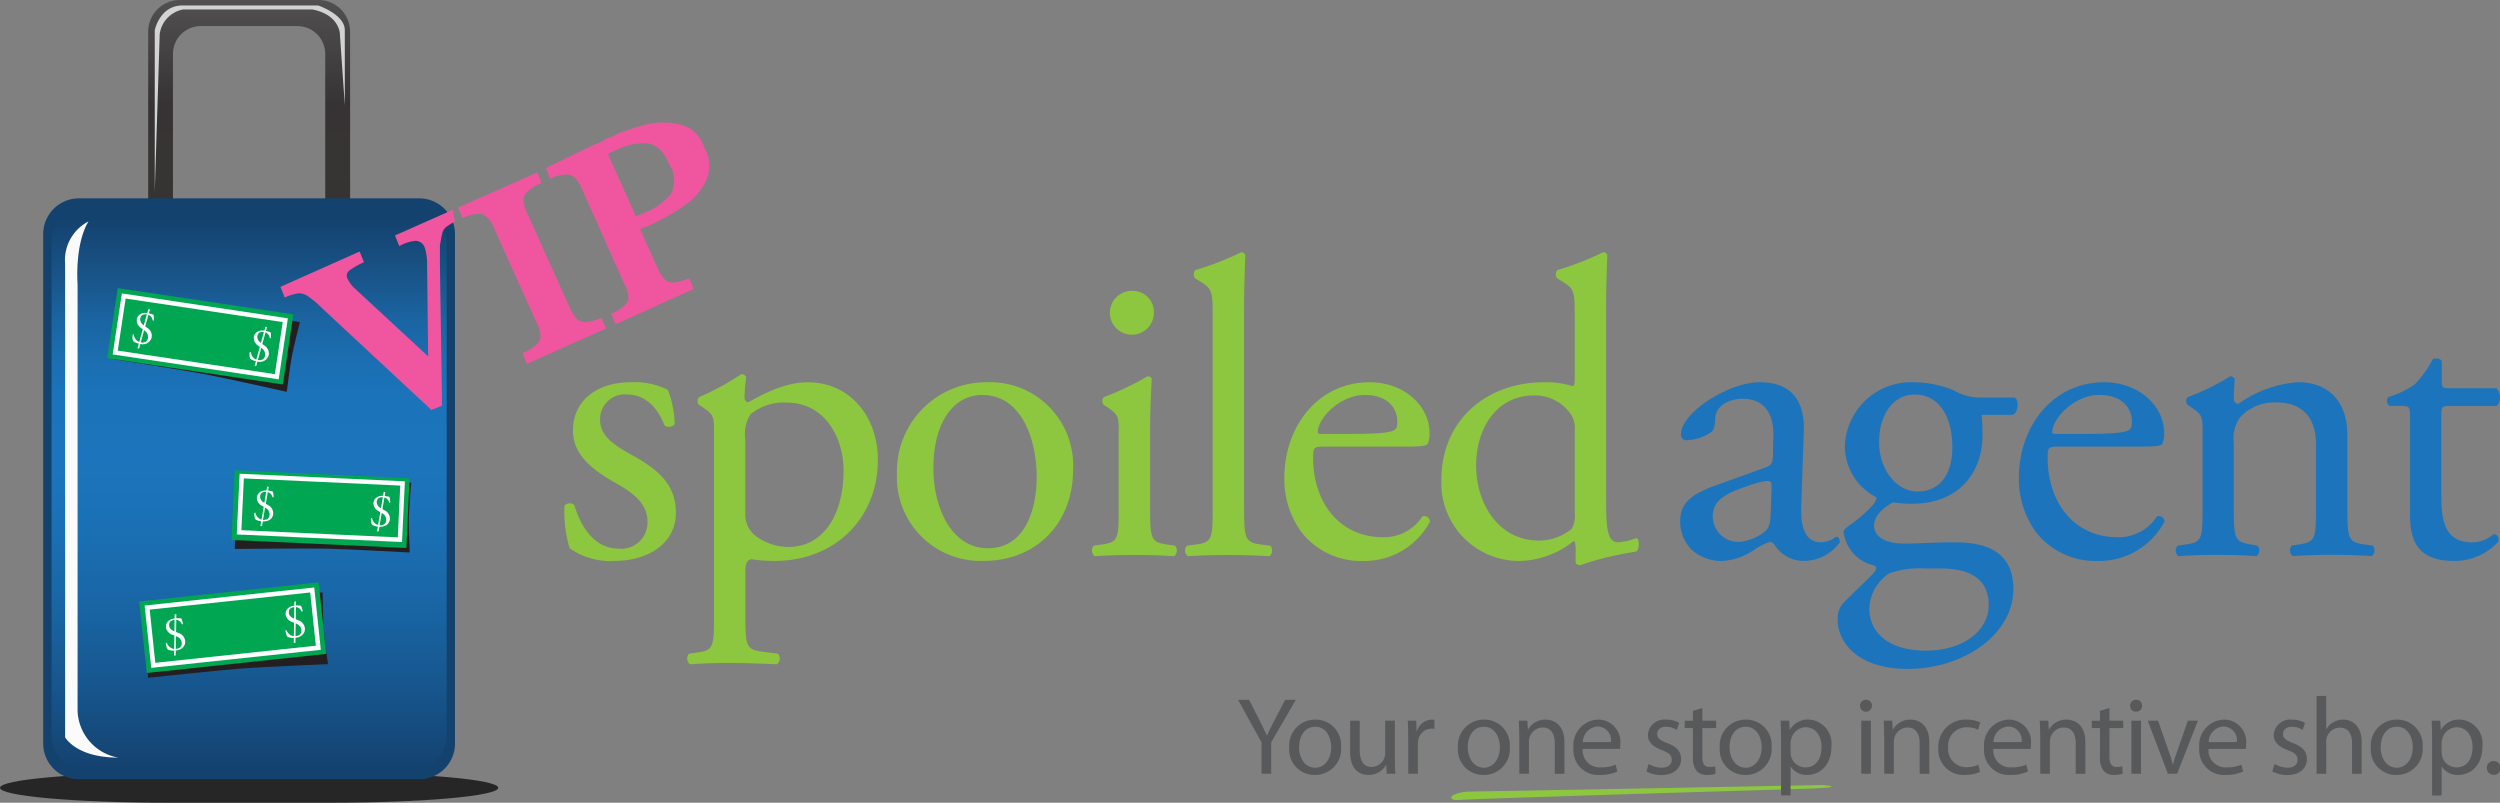 <svg id="SpoiledAgentVIP-logo" xmlns="http://www.w3.org/2000/svg" xmlns:xlink="http://www.w3.org/1999/xlink" width="233.58" height="75" viewBox="0 0 233.58 75">
  <rect x="0" y="0" width="233.58" height="75" fill="#808080" stroke="none"/>
  <defs>
    <linearGradient id="linear-gradient" x1="0.5" y1="1" x2="0.5" gradientUnits="objectBoundingBox">
      <stop offset="0.5" stop-color="#231f20" stop-opacity="0.8"/>
      <stop offset="0.8" stop-color="#231f20" stop-opacity="0.788"/>
      <stop offset="1" stop-color="#231f20" stop-opacity="0.502"/>
    </linearGradient>
    <linearGradient id="linear-gradient-2" x1="0.5" y1="1" x2="0.5" gradientUnits="objectBoundingBox">
      <stop offset="0" stop-color="#14426f"/>
      <stop offset="0.15" stop-color="#17568e"/>
      <stop offset="0.31" stop-color="#1967a7"/>
      <stop offset="0.45" stop-color="#1b71b6"/>
      <stop offset="0.56" stop-color="#1c75bc"/>
      <stop offset="0.67" stop-color="#1b73b9"/>
      <stop offset="0.74" stop-color="#1b6daf"/>
      <stop offset="0.81" stop-color="#1a639f"/>
      <stop offset="0.87" stop-color="#19568b"/>
      <stop offset="0.98" stop-color="#14426f"/>
    </linearGradient>
  </defs>
  <path id="Path_329" data-name="Path 329" d="M380.05,205.416s25.818-.462,33.2-.616c0,0,2.457.165-.77.319,0,0-32.473.974-33.244,1.075s-1.182-.537.817-.781Z" transform="translate(-243.01 -131.451)" fill="#8dc63f"/>
  <path id="Path_330" data-name="Path 330" d="M46.548,203.024c0,.77-7.043,1.394-15.726,1.394h-15.1C7.043,204.417,0,203.794,0,203.024H0c0-.77,7.043-1.394,15.726-1.394h15.1c8.683,0,15.726.623,15.726,1.394Z" transform="translate(0 -129.417)" fill="#262626"/>
  <g id="Group_21" data-name="Group 21" transform="translate(13.846)">
    <path id="Path_331" data-name="Path 331" d="M57.511,2.945A2.953,2.953,0,0,0,54.548,0H41.609A2.952,2.952,0,0,0,38.65,2.945V45.022a2.95,2.95,0,0,0,2.959,2.945H54.555a2.952,2.952,0,0,0,2.959-2.945V2.945Zm-2.321,39.95a2.6,2.6,0,0,1-2.558,2.637h-9.11a2.6,2.6,0,0,1-2.558-2.637V5.073a2.6,2.6,0,0,1,2.558-2.637h9.11a2.6,2.6,0,0,1,2.558,2.637V42.891Z" transform="translate(-38.65)" fill="url(#linear-gradient)"/>
    <path id="Path_332" data-name="Path 332" d="M40.36,18.9V3.731s.462-2.311,2.59-2.311H55.617s2.5.831,2.5,2.311v7.028L57.652,4.01s-.093-1.755-2.59-2.217H43.04A2.7,2.7,0,0,0,40.822,4.1l-.462,14.8Z" transform="translate(-39.747 -0.911)" fill="#d1d3d4"/>
  </g>
  <g id="Group_22" data-name="Group 22" transform="translate(4.034 18.532)">
    <path id="Path_333" data-name="Path 333" d="M49.741,102.72a3.343,3.343,0,0,1-3.349,3.332H14.609a3.341,3.341,0,0,1-3.349-3.332V55.112a3.344,3.344,0,0,1,3.353-3.332H46.388a3.341,3.341,0,0,1,3.349,3.332V102.72Z" transform="translate(-11.26 -51.78)" fill="#14426f"/>
    <path id="Path_334" data-name="Path 334" d="M16.663,54.25H47.152a3.215,3.215,0,0,1,3.213,3.213v46.079a3.215,3.215,0,0,1-3.213,3.213H16.663a3.215,3.215,0,0,1-3.213-3.213V57.463A3.215,3.215,0,0,1,16.663,54.25Z" transform="translate(-12.665 -53.365)" fill="url(#linear-gradient-2)"/>
    <path id="Path_335" data-name="Path 335" d="M19.172,57.79a4.058,4.058,0,0,0-2.192,3.944V105.99s1.021,1.9,4.965,1.9a4.6,4.6,0,0,1-3.8-4.381V63.633s-.294-3.65,1.021-5.843Z" transform="translate(-14.931 -55.637)" fill="#fbfbfb"/>
  </g>
  <path id="Path_336" data-name="Path 336" d="M54.523,161.246s-6.022.251-8.006.4c-2.217.168-8.8.878-8.8.878l-.505-6.706,16.808-1.279s.036,2.554.093,3.314C54.179,158.771,54.523,161.246,54.523,161.246Z" transform="translate(-23.88 -99.193)" fill="#231f20"/>
  <g id="Group_23" data-name="Group 23" transform="translate(52.732 23.568)">
    <path id="Path_337" data-name="Path 337" d="M157.017,100.443a9.265,9.265,0,0,1,.634,3.2.69.69,0,0,1-.949.118c-.673-1.741-1.859-2.887-3.482-2.887a2.3,2.3,0,0,0-2.533,2.414c0,1.623,1.662,2.493,3.045,3.281,2.1,1.186,4.034,2.533,4.034,5.341,0,3.006-2.769,4.51-5.7,4.51a6.571,6.571,0,0,1-4.231-1.186,11.8,11.8,0,0,1-.476-3.994.674.674,0,0,1,.91-.039c.673,2.174,1.938,4.073,4.191,4.073a2.437,2.437,0,0,0,2.651-2.533c0-1.82-1.583-2.809-3.045-3.64-2.293-1.3-3.915-2.69-3.915-4.865,0-2.887,2.371-4.51,5.381-4.51a6.979,6.979,0,0,1,3.482.713Z" transform="translate(-147.348 -87.582)" fill="#8dc63f"/>
    <path id="Path_338" data-name="Path 338" d="M181.9,103.168c0-1.544,0-1.741-1.068-2.454l-.355-.236a.544.544,0,0,1,.039-.713,23.72,23.72,0,0,0,3.915-2.135.454.454,0,0,1,.476.276,17.965,17.965,0,0,0-.158,1.82c0,.276.079.516.355.516.516-.236,3.006-1.859,5.538-1.859,3.994,0,6.566,3.242,6.566,7.24,0,5.5-4.034,9.454-9.651,9.454a14.958,14.958,0,0,1-2.174-.158c-.355.079-.555.276-.555,1.107v4.152c0,2.809.079,3.163,1.5,3.364l1.544.2a.694.694,0,0,1-.079.989c-1.9-.079-3.045-.118-4.431-.118s-2.611.039-3.718.118a.694.694,0,0,1-.079-.989l.831-.118c1.465-.2,1.5-.595,1.5-3.443V103.168Zm2.927,7.358a2.551,2.551,0,0,0,1.186,2.375,5.2,5.2,0,0,0,2.848.87c3.242,0,5.141-3.006,5.141-7.122,0-3.163-1.78-6.369-5.341-6.369a4.878,4.878,0,0,0-3.364,1.107,3.51,3.51,0,0,0-.476,2.332v6.8Z" transform="translate(-167.919 -86.235)" fill="#8dc63f"/>
    <path id="Path_339" data-name="Path 339" d="M250.537,107.919c0,4.944-3.4,8.5-8.347,8.5a7.82,7.82,0,0,1-8.11-8.15,8.334,8.334,0,0,1,8.426-8.544A7.771,7.771,0,0,1,250.537,107.919Zm-8.5-7c-2.612,0-4.549,2.493-4.549,6.842,0,3.6,1.623,7.476,5.1,7.476s4.55-3.64,4.55-6.685C247.134,105.186,245.79,100.916,242.033,100.916Z" transform="translate(-203.01 -87.582)" fill="#8dc63f"/>
    <path id="Path_340" data-name="Path 340" d="M287.455,89.21c0-1.544,0-1.741-1.068-2.454l-.355-.236a.544.544,0,0,1,.039-.713,26.914,26.914,0,0,0,4.073-1.938.364.364,0,0,1,.394.236c-.079,1.383-.158,3.285-.158,4.9v7.122c0,2.848.079,3.242,1.5,3.443l.831.118a.694.694,0,0,1-.079.989c-1.186-.079-2.336-.118-3.718-.118s-2.611.039-3.718.118a.694.694,0,0,1-.079-.989l.831-.118c1.465-.2,1.5-.595,1.5-3.443V89.21Zm3.281-11.273a2.057,2.057,0,0,1-4.112.079,2.056,2.056,0,0,1,2.135-2.135A1.977,1.977,0,0,1,290.736,77.936Z" transform="translate(-235.658 -72.276)" fill="#8dc63f"/>
    <path id="Path_341" data-name="Path 341" d="M314.76,89.674c0,2.848.079,3.242,1.5,3.443l.949.118a.694.694,0,0,1-.079.989c-1.3-.079-2.454-.118-3.837-.118s-2.611.039-3.8.118a.694.694,0,0,1-.079-.989l.91-.118c1.462-.2,1.5-.595,1.5-3.443V71.8c0-2.336-.039-2.572-1.225-3.285l-.394-.236a.6.6,0,0,1,0-.792,27.968,27.968,0,0,0,4.274-1.662.433.433,0,0,1,.394.236c-.039,1.186-.118,3.163-.118,4.9v18.71Z" transform="translate(-251.253 -65.82)" fill="#8dc63f"/>
    <path id="Path_342" data-name="Path 342" d="M338.878,105.735c-1.028,0-1.068.079-1.068,1.068,0,3.994,2.332,7.4,6.566,7.4a4.261,4.261,0,0,0,3.64-1.938.524.524,0,0,1,.713.476,6.91,6.91,0,0,1-6.212,3.679,7.082,7.082,0,0,1-5.735-2.611,8.412,8.412,0,0,1-1.662-5.144c0-4.865,3.2-8.941,7.949-8.941,3.4,0,5.617,2.332,5.617,4.707a2.443,2.443,0,0,1-.158,1.028c-.118.236-.673.276-2.332.276h-7.319Zm2.454-1.186c2.927,0,3.8-.158,4.112-.394.118-.079.236-.236.236-.752,0-1.107-.752-2.493-3.045-2.493s-4.352,2.135-4.392,3.443c0,.079,0,.2.276.2h2.809Z" transform="translate(-267.855 -87.576)" fill="#8dc63f"/>
    <path id="Path_343" data-name="Path 343" d="M391.476,88.331c0,3.124.039,4.589,1.146,4.589a6.517,6.517,0,0,0,1.7-.394c.276.079.315,1.068-.039,1.265a29.877,29.877,0,0,0-5.223,1.265c-.236,0-.433-.118-.433-.315v-.673a4.4,4.4,0,0,0-.079-1.225h-.158a8.241,8.241,0,0,1-4.983,1.82,7.268,7.268,0,0,1-7.319-7.594c0-5.538,4.191-9.1,9.572-9.1a8.162,8.162,0,0,1,2.651.355c.2,0,.236-.236.236-.555V71.8c0-2.336-.039-2.572-1.225-3.285l-.394-.236a.6.6,0,0,1,0-.792A27.968,27.968,0,0,0,391.2,65.82a.433.433,0,0,1,.394.236c-.039,1.186-.118,3.163-.118,4.9V88.327ZM388.549,82.4a2.33,2.33,0,0,0-.433-1.544,4.129,4.129,0,0,0-3.324-1.662c-3.6,0-5.459,3.124-5.459,6.566s2.017,7,5.893,7a4.826,4.826,0,0,0,3.045-1.107,2.4,2.4,0,0,0,.276-1.462V82.4Z" transform="translate(-294.148 -65.82)" fill="#8dc63f"/>
    <path id="Path_344" data-name="Path 344" d="M446.352,107.673c.595-.2.673-.555.673-1.146l.039-1.82c.039-1.465-.433-3.443-2.887-3.443-1.107,0-2.454.555-2.533,1.78-.039.634-.079,1.107-.394,1.343a4.279,4.279,0,0,1-2.253.752.5.5,0,0,1-.555-.555c0-2.056,4.471-4.865,7.358-4.865s4.231,1.662,4.112,4.628l-.236,6.882c-.079,1.82.276,3.443,1.82,3.443a2.281,2.281,0,0,0,.989-.236c.2-.118.394-.276.516-.276.158,0,.276.236.276.516a4.15,4.15,0,0,1-3.324,1.741,3.158,3.158,0,0,1-2.572-1.225c-.158-.236-.394-.555-.634-.555a6.04,6.04,0,0,0-1.544.792,5.875,5.875,0,0,1-2.848.989,4.163,4.163,0,0,1-2.769-.91,3.7,3.7,0,0,1-1.225-2.769c0-1.544.752-2.454,3.281-3.364l4.707-1.7Zm-2.454,6.96a4.5,4.5,0,0,0,2.414-.989c.477-.476.477-1.028.516-1.859l.079-2.332c0-.433-.158-.512-.394-.512a7.517,7.517,0,0,0-1.623.394c-2.332.792-3.482,1.386-3.482,2.927a2.386,2.386,0,0,0,2.493,2.375Z" transform="translate(-334.111 -87.576)" fill="#1c75bc"/>
    <path id="Path_345" data-name="Path 345" d="M495.972,101.152c.437.2.355,1.544-.236,1.623h-2.848a17.248,17.248,0,0,1,.079,2.017c0,2.73-1.623,6.29-6.645,6.29-.713,0-1.265-.079-1.741-.118-.476.276-1.741,1.028-1.741,2.174,0,.91.91,1.662,2.769,1.662,1.343,0,2.966-.118,4.707-.118,2.214,0,5.538.394,5.538,4.352,0,4.313-4.707,7.476-9.848,7.476-4.865,0-6.566-2.611-6.566-4.589a2.24,2.24,0,0,1,.433-1.465c.674-.713,1.78-1.741,2.69-2.651.355-.355.673-.713.315-.949a3.671,3.671,0,0,1-2.887-3.124c0-.2.158-.355.595-.673a12.18,12.18,0,0,0,2.1-1.82,1.549,1.549,0,0,0,.394-.752,5.371,5.371,0,0,1-2.966-4.786,6.18,6.18,0,0,1,6.448-5.972,9.827,9.827,0,0,1,3.8.792,4.723,4.723,0,0,0,2.414.634h3.2ZM487.7,117.133a8.789,8.789,0,0,0-3.4.433,4.056,4.056,0,0,0-1.9,3.324c0,2.135,1.7,3.915,5.3,3.915s5.853-1.977,5.853-4.234c0-2.414-1.662-3.443-4.51-3.443H487.7Zm2.454-11.313c0-2.69-1.107-4.944-3.521-4.944-1.9,0-3.321,1.741-3.321,4.431s1.7,4.628,3.6,4.628c2.135,0,3.242-1.7,3.242-4.112Z" transform="translate(-360.475 -87.582)" fill="#1c75bc"/>
    <path id="Path_346" data-name="Path 346" d="M530.458,105.735c-1.028,0-1.068.079-1.068,1.068,0,3.994,2.336,7.4,6.566,7.4a4.261,4.261,0,0,0,3.64-1.938.524.524,0,0,1,.713.476,6.91,6.91,0,0,1-6.212,3.679,7.082,7.082,0,0,1-5.735-2.611,8.412,8.412,0,0,1-1.662-5.144c0-4.865,3.2-8.941,7.953-8.941,3.4,0,5.617,2.332,5.617,4.707a2.442,2.442,0,0,1-.158,1.028c-.118.236-.673.276-2.332.276h-7.319Zm2.454-1.186c2.927,0,3.8-.158,4.112-.394.118-.079.237-.236.237-.752,0-1.107-.752-2.493-3.045-2.493s-4.352,2.135-4.392,3.443c0,.079,0,.2.276.2h2.809Z" transform="translate(-390.805 -87.576)" fill="#1c75bc"/>
    <path id="Path_347" data-name="Path 347" d="M570.135,103.521c0-1.544,0-1.741-1.068-2.454l-.355-.236a.544.544,0,0,1,.039-.713,21.4,21.4,0,0,0,3.955-1.938.46.46,0,0,1,.433.276c-.079.91-.079,1.5-.079,1.859a.413.413,0,0,0,.433.433,10.853,10.853,0,0,1,5.538-2.017c3.281,0,4.628,2.253,4.628,4.9v6.8c0,2.848.079,3.242,1.5,3.443l.87.118a.694.694,0,0,1-.079.989c-1.186-.079-2.332-.118-3.718-.118s-2.612.039-3.679.118a.694.694,0,0,1-.079-.989l.752-.118c1.465-.236,1.5-.595,1.5-3.443v-5.893c0-2.253-1.028-3.915-3.718-3.915a4.315,4.315,0,0,0-3.364,1.386,3.326,3.326,0,0,0-.595,2.375v6.05c0,2.848.079,3.2,1.5,3.443l.713.118a.694.694,0,0,1-.079.989c-1.068-.079-2.214-.118-3.6-.118s-2.611.039-3.718.118A.694.694,0,0,1,567.8,114l.831-.118c1.465-.2,1.5-.595,1.5-3.443v-6.921Z" transform="translate(-417.074 -86.588)" fill="#1c75bc"/>
    <path id="Path_348" data-name="Path 348" d="M628.506,97.961c-.673,0-.713.118-.713.949v7.4c0,2.293.276,4.392,2.887,4.392a3.029,3.029,0,0,0,1.068-.2c.355-.118.87-.555.989-.555.315,0,.476.433.394.673a5.475,5.475,0,0,1-4.152,1.82c-3.4,0-4.112-1.9-4.112-4.274v-9.06c0-1.068-.039-1.146-.831-1.146h-1.107a.661.661,0,0,1-.118-.831,7.9,7.9,0,0,0,2.533-1.225,9.842,9.842,0,0,0,1.662-2.336c.2-.079.673-.079.831.2v1.78c0,.713.039.752.713.752h4.392a1.265,1.265,0,0,1,.039,1.662H628.51Z" transform="translate(-452.426 -83.599)" fill="#1c75bc"/>
  </g>
  <g id="Group_24" data-name="Group 24" transform="translate(13.007 54.408)">
    <rect id="Rectangle_587" data-name="Rectangle 587" width="16.858" height="6.724" transform="translate(0 1.786) rotate(-6.08)" fill="#00a651"/>
    <path id="Path_349" data-name="Path 349" d="M54.191,159.085l-15.844,1.687-.616-5.825,15.844-1.687ZM38.726,160.3l15-1.6-.527-4.972-15,1.6Z" transform="translate(-37.222 -152.78)" fill="#fff"/>
    <path id="Path_350" data-name="Path 350" d="M44.224,160.609a2.418,2.418,0,0,1,.473.021,1.967,1.967,0,0,1,.154.516.068.068,0,0,1-.1.025.667.667,0,0,0-.523-.416l-.021,1.143.208.082a.887.887,0,0,1,.641.738c.05.466-.283.845-.878.91v.444a.168.168,0,0,1-.158.018l.007-.455a1.257,1.257,0,0,1-.584-.09,1.176,1.176,0,0,1-.193-.595.07.07,0,0,1,.1-.025.854.854,0,0,0,.677.559l.021-1.261-.186-.068a.885.885,0,0,1-.6-.688c-.043-.408.244-.767.81-.838v-.362a.148.148,0,0,1,.161-.018l-.007.369Zm-.158.15c-.473.054-.527.358-.505.562.025.251.24.408.491.512Zm.115,2.719c.312-.029.591-.193.552-.566-.021-.208-.093-.451-.534-.63Z" transform="translate(-40.764 -157.256)" fill="#fff"/>
    <path id="Path_351" data-name="Path 351" d="M75.444,157.282a2.417,2.417,0,0,1,.473.021,1.966,1.966,0,0,1,.154.516.068.068,0,0,1-.1.025.667.667,0,0,0-.523-.416l-.021,1.143.208.082a.887.887,0,0,1,.641.738c.05.466-.283.845-.878.91v.444a.168.168,0,0,1-.158.018l.007-.455a1.258,1.258,0,0,1-.584-.09,1.163,1.163,0,0,1-.193-.595.07.07,0,0,1,.1-.025.854.854,0,0,0,.677.559l.021-1.261-.186-.072a.885.885,0,0,1-.6-.688c-.043-.408.244-.767.81-.838v-.362a.148.148,0,0,1,.161-.018l-.007.369Zm-.158.15c-.473.054-.527.358-.505.562.025.251.24.408.491.512Zm.115,2.719c.312-.029.591-.193.552-.566-.021-.211-.093-.451-.534-.63l-.018,1.2Z" transform="translate(-60.8 -155.118)" fill="#fff"/>
  </g>
  <path id="Path_352" data-name="Path 352" d="M45.593,85.072s-5.789-1.3-7.713-1.659c-2.149-.4-8.59-1.408-8.59-1.408L30.515,75.5l16.3,3.063S46.2,81,46.066,81.737c-.168.888-.473,3.332-.473,3.332Z" transform="translate(-18.797 -48.461)" fill="#231f20"/>
  <g id="Group_25" data-name="Group 25" transform="translate(10.019 26.919)">
    <rect id="Rectangle_588" data-name="Rectangle 588" width="6.62" height="16.59" transform="matrix(0.148, -0.989, 0.989, 0.148, 0, 6.547)" fill="#00a651"/>
    <path id="Path_353" data-name="Path 353" d="M44.9,84.578,29.39,82.249l.86-5.7,15.508,2.328ZM29.87,81.895l14.673,2.2.734-4.865L30.6,77.03l-.734,4.865Z" transform="translate(-28.881 -76.054)" fill="#fff"/>
    <path id="Path_354" data-name="Path 354" d="M36.066,81.046a2.482,2.482,0,0,1,.444.136,1.919,1.919,0,0,1,.018.53.073.073,0,0,1-.1,0,.668.668,0,0,0-.394-.527l-.3,1.082.176.129a.882.882,0,0,1,.43.86.839.839,0,0,1-1.06.648l-.115.419a.151.151,0,0,1-.15-.021l.122-.43a1.28,1.28,0,0,1-.534-.229,1.1,1.1,0,0,1-.036-.616.07.07,0,0,1,.1,0,.833.833,0,0,0,.505.7l.333-1.193-.161-.111a.866.866,0,0,1-.4-.806c.061-.4.423-.67.982-.6l.093-.344a.132.132,0,0,1,.154.025Zm-.186.1c-.466-.064-.591.208-.62.408a.677.677,0,0,0,.34.609l.279-1.021Zm-.566,2.619c.3.05.613-.039.666-.4a.7.7,0,0,0-.351-.734l-.315,1.136Z" transform="translate(-32.182 -78.69)" fill="#fff"/>
    <path id="Path_355" data-name="Path 355" d="M66.609,85.636a2.482,2.482,0,0,1,.444.136,1.926,1.926,0,0,1,.018.53.073.073,0,0,1-.1,0,.666.666,0,0,0-.4-.527l-.3,1.082.176.129a.882.882,0,0,1,.43.86.839.839,0,0,1-1.06.648l-.115.419a.151.151,0,0,1-.15-.021l.122-.43a1.28,1.28,0,0,1-.534-.229,1.1,1.1,0,0,1-.036-.616.07.07,0,0,1,.1,0,.827.827,0,0,0,.505.7l.333-1.193-.161-.111a.866.866,0,0,1-.4-.806c.061-.4.423-.67.982-.6l.093-.344a.132.132,0,0,1,.154.025l-.1.347Zm-.186.1c-.466-.064-.591.208-.62.408a.677.677,0,0,0,.34.609l.279-1.021Zm-.566,2.619c.3.05.613-.039.666-.4a.7.7,0,0,0-.351-.734l-.315,1.136Z" transform="translate(-51.782 -81.636)" fill="#fff"/>
  </g>
  <path id="Path_356" data-name="Path 356" d="M77.576,131.866s-5.836-.319-7.766-.358c-2.157-.043-8.58.029-8.58.029l.14-6.516,16.346.33s-.2,2.468-.219,3.206c-.018.888.079,3.314.079,3.314Z" transform="translate(-39.296 -80.245)" fill="#231f20"/>
  <g id="Group_26" data-name="Group 26" transform="translate(21.633 43.94)">
    <path id="Path_357" data-name="Path 357" d="M76.722,129.951,60.39,129.2l.3-6.513,16.335.749Z" transform="translate(-60.39 -122.69)" fill="#00a651"/>
    <path id="Path_358" data-name="Path 358" d="M77.19,129.97l-15.44-.709.269-5.671,15.44.709Zm-15.006-1.107,14.612.673.229-4.84-14.612-.67-.229,4.84Z" transform="translate(-61.263 -123.268)" fill="#fff"/>
    <path id="Path_359" data-name="Path 359" d="M67.612,127.294a2.572,2.572,0,0,1,.451.09,1.862,1.862,0,0,1,.072.516.069.069,0,0,1-.1.011.649.649,0,0,0-.441-.476l-.186,1.093.186.107a.87.87,0,0,1,.509.8c-.021.455-.394.767-.974.742l-.072.423a.151.151,0,0,1-.15-.007l.075-.433a1.174,1.174,0,0,1-.544-.172,1.133,1.133,0,0,1-.1-.6.069.069,0,0,1,.1-.011.824.824,0,0,0,.566.634l.208-1.2-.168-.093a.84.84,0,0,1-.473-.749c.018-.4.347-.7.9-.684l.057-.347a.135.135,0,0,1,.154.007l-.061.351Zm-.172.118c-.462-.018-.559.265-.566.466a.666.666,0,0,0,.4.562l.172-1.028Zm-.294,2.622c.3.018.595-.1.613-.462a.688.688,0,0,0-.419-.684Z" transform="translate(-64.206 -125.399)" fill="#fff"/>
    <path id="Path_360" data-name="Path 360" d="M98.026,128.688a2.571,2.571,0,0,1,.451.09,1.863,1.863,0,0,1,.072.516.067.067,0,0,1-.1.011.649.649,0,0,0-.441-.476l-.186,1.089.186.107a.87.87,0,0,1,.509.8c-.021.455-.394.767-.974.742l-.072.423a.151.151,0,0,1-.15-.007l.075-.433a1.212,1.212,0,0,1-.548-.172,1.133,1.133,0,0,1-.1-.6.069.069,0,0,1,.1-.011.824.824,0,0,0,.566.634l.208-1.2-.168-.093a.84.84,0,0,1-.473-.749c.018-.4.347-.7.9-.684l.057-.347a.135.135,0,0,1,.154.007l-.061.351Zm-.176.118c-.462-.018-.559.265-.566.466a.666.666,0,0,0,.4.562l.172-1.028Zm-.29,2.622c.3.018.595-.1.613-.462a.682.682,0,0,0-.419-.681l-.193,1.146Z" transform="translate(-83.722 -126.291)" fill="#fff"/>
  </g>
  <g id="Group_27" data-name="Group 27" transform="translate(115.677 65.02)">
    <path id="Path_361" data-name="Path 361" d="M325.252,189.477v-2.93l-2.192-3.976h1.025l.974,1.906c.254.523.473.942.688,1.426h.021c.183-.451.43-.9.695-1.426l.992-1.906h1l-2.3,3.966v2.941Z" transform="translate(-323.06 -182.205)" fill="#58595b"/>
    <path id="Path_362" data-name="Path 362" d="M341.243,190.27a2.427,2.427,0,0,1-2.468,2.633,2.362,2.362,0,0,1-2.375-2.551,2.424,2.424,0,0,1,2.457-2.622A2.379,2.379,0,0,1,341.243,190.27Zm-3.923.05c0,1.085.616,1.906,1.5,1.906s1.5-.81,1.5-1.927c0-.842-.419-1.9-1.487-1.9S337.321,189.389,337.321,190.32Z" transform="translate(-331.621 -185.516)" fill="#58595b"/>
    <path id="Path_363" data-name="Path 363" d="M356.464,191.607c0,.523.011.974.039,1.361h-.8l-.05-.81h-.021a1.851,1.851,0,0,1-1.641.921c-.777,0-1.712-.441-1.712-2.171v-2.9h.9v2.737c0,.942.3,1.587,1.107,1.587a1.3,1.3,0,0,0,1.189-.831,1.254,1.254,0,0,0,.082-.462V188.01h.9v3.6Z" transform="translate(-341.813 -185.696)" fill="#58595b"/>
    <path id="Path_364" data-name="Path 364" d="M367.349,189.378c0-.584-.011-1.085-.039-1.548h.788l.043.985h.032a1.5,1.5,0,0,1,1.383-1.085,1.764,1.764,0,0,1,.247.021v.849a1.355,1.355,0,0,0-.308-.021,1.255,1.255,0,0,0-1.207,1.146,2.551,2.551,0,0,0-.032.419v2.644h-.9v-3.41Z" transform="translate(-351.458 -185.516)" fill="#58595b"/>
    <path id="Path_365" data-name="Path 365" d="M385.253,190.27a2.427,2.427,0,0,1-2.468,2.633,2.362,2.362,0,0,1-2.375-2.551,2.424,2.424,0,0,1,2.457-2.622,2.379,2.379,0,0,1,2.386,2.54Zm-3.923.05c0,1.085.616,1.906,1.494,1.906s1.5-.81,1.5-1.927c0-.842-.419-1.9-1.487-1.9s-1.515.985-1.515,1.917Z" transform="translate(-359.866 -185.516)" fill="#58595b"/>
    <path id="Path_366" data-name="Path 366" d="M396.309,189.174c0-.523-.011-.931-.039-1.343h.8l.05.82h.021a1.837,1.837,0,0,1,1.641-.921c.688,0,1.752.408,1.752,2.11v2.952h-.9v-2.859c0-.8-.3-1.465-1.146-1.465a1.3,1.3,0,0,0-1.207.921,1.328,1.328,0,0,0-.061.419v2.98h-.9V189.17Z" transform="translate(-370.044 -185.516)" fill="#58595b"/>
    <path id="Path_367" data-name="Path 367" d="M411.4,190.468a1.583,1.583,0,0,0,1.7,1.719,3.223,3.223,0,0,0,1.372-.254l.165.645a4.039,4.039,0,0,1-1.659.319,2.312,2.312,0,0,1-2.44-2.511,2.4,2.4,0,0,1,2.325-2.665,2.086,2.086,0,0,1,2.049,2.325,2.063,2.063,0,0,1-.032.419H411.4Zm2.644-.645a1.28,1.28,0,0,0-1.25-1.454,1.478,1.478,0,0,0-1.383,1.454h2.633Z" transform="translate(-379.202 -185.51)" fill="#58595b"/>
    <path id="Path_368" data-name="Path 368" d="M429.775,191.872a2.538,2.538,0,0,0,1.2.347c.645,0,.953-.319.953-.738s-.254-.656-.91-.9c-.9-.33-1.322-.81-1.322-1.4a1.535,1.535,0,0,1,1.712-1.454,2.28,2.28,0,0,1,1.207.308l-.215.656a1.922,1.922,0,0,0-1.014-.3c-.534,0-.82.308-.82.677,0,.408.287.595.931.849.849.319,1.3.749,1.3,1.487,0,.881-.688,1.5-1.845,1.5a2.829,2.829,0,0,1-1.394-.347Z" transform="translate(-391.409 -185.51)" fill="#58595b"/>
    <path id="Path_369" data-name="Path 369" d="M441.194,184.69v1.189h1.29v.688h-1.29v2.672c0,.613.176.964.677.964a1.732,1.732,0,0,0,.523-.061l.043.688a2.488,2.488,0,0,1-.8.122,1.287,1.287,0,0,1-.974-.38,1.926,1.926,0,0,1-.348-1.3v-2.7h-.767v-.688h.767v-.921l.881-.265Z" transform="translate(-397.82 -183.565)" fill="#58595b"/>
    <path id="Path_370" data-name="Path 370" d="M453.533,190.27a2.427,2.427,0,0,1-2.468,2.633,2.362,2.362,0,0,1-2.375-2.551,2.424,2.424,0,0,1,2.457-2.622A2.379,2.379,0,0,1,453.533,190.27Zm-3.923.05c0,1.085.616,1.906,1.494,1.906s1.5-.81,1.5-1.927c0-.842-.419-1.9-1.487-1.9s-1.515.985-1.515,1.917Z" transform="translate(-403.686 -185.516)" fill="#58595b"/>
    <path id="Path_371" data-name="Path 371" d="M464.6,189.443c0-.634-.022-1.146-.039-1.619h.8l.05.849h.021a1.928,1.928,0,0,1,1.762-.953,2.244,2.244,0,0,1,2.11,2.511c0,1.784-1.1,2.665-2.264,2.665a1.74,1.74,0,0,1-1.526-.777h-.021v2.694H464.6v-5.37Zm.892,1.322a1.516,1.516,0,0,0,.039.369,1.394,1.394,0,0,0,1.354,1.057c.953,0,1.5-.777,1.5-1.917,0-.985-.523-1.834-1.476-1.834a1.414,1.414,0,0,0-1.361,1.107,1.39,1.39,0,0,0-.061.358v.86Z" transform="translate(-413.871 -185.51)" fill="#58595b"/>
    <path id="Path_372" data-name="Path 372" d="M486.378,183.112a.559.559,0,0,1-1.118,0,.55.55,0,0,1,.562-.562.535.535,0,0,1,.552.562Zm-1,6.351v-4.958h.9v4.958Z" transform="translate(-427.155 -182.192)" fill="#58595b"/>
    <path id="Path_373" data-name="Path 373" d="M491.479,189.174c0-.523-.011-.931-.039-1.343h.8l.05.82h.022a1.837,1.837,0,0,1,1.641-.921c.688,0,1.752.408,1.752,2.11v2.952h-.9v-2.859c0-.8-.3-1.465-1.146-1.465a1.3,1.3,0,0,0-1.207.921,1.233,1.233,0,0,0-.061.419v2.98h-.9V189.17Z" transform="translate(-431.122 -185.516)" fill="#58595b"/>
    <path id="Path_374" data-name="Path 374" d="M509.6,192.616a3.526,3.526,0,0,1-1.426.287,2.356,2.356,0,0,1-2.468-2.529,2.534,2.534,0,0,1,2.662-2.644,2.853,2.853,0,0,1,1.25.265l-.2.688a2.222,2.222,0,0,0-1.046-.236,1.721,1.721,0,0,0-1.752,1.874,1.7,1.7,0,0,0,1.719,1.856,2.56,2.56,0,0,0,1.107-.236l.154.677Z" transform="translate(-440.28 -185.516)" fill="#58595b"/>
    <path id="Path_375" data-name="Path 375" d="M518.5,190.468a1.583,1.583,0,0,0,1.7,1.719,3.223,3.223,0,0,0,1.372-.254l.165.645a4.039,4.039,0,0,1-1.659.319,2.312,2.312,0,0,1-2.44-2.511,2.4,2.4,0,0,1,2.325-2.665,2.086,2.086,0,0,1,2.049,2.325,2.061,2.061,0,0,1-.032.419H518.5Zm2.644-.645a1.28,1.28,0,0,0-1.25-1.454,1.478,1.478,0,0,0-1.383,1.454Z" transform="translate(-447.936 -185.51)" fill="#58595b"/>
    <path id="Path_376" data-name="Path 376" d="M532.179,189.174c0-.523-.011-.931-.039-1.343h.8l.05.82h.021a1.837,1.837,0,0,1,1.641-.921c.688,0,1.752.408,1.752,2.11v2.952h-.9v-2.859c0-.8-.3-1.465-1.146-1.465a1.3,1.3,0,0,0-1.207.921,1.326,1.326,0,0,0-.061.419v2.98h-.9V189.17Z" transform="translate(-457.242 -185.516)" fill="#58595b"/>
    <path id="Path_377" data-name="Path 377" d="M547.368,184.69v1.189h1.29v.688h-1.29v2.672c0,.613.176.964.677.964a1.732,1.732,0,0,0,.523-.061l.039.688a2.489,2.489,0,0,1-.8.122,1.287,1.287,0,0,1-.974-.38,1.926,1.926,0,0,1-.348-1.3v-2.7h-.767v-.688h.767v-.921l.881-.265Z" transform="translate(-465.957 -183.565)" fill="#58595b"/>
    <path id="Path_378" data-name="Path 378" d="M556.838,183.112a.536.536,0,0,1-.573.552.531.531,0,0,1-.544-.552.55.55,0,0,1,.562-.562.535.535,0,0,1,.552.562Zm-1,6.351v-4.958h.9v4.958Z" transform="translate(-472.375 -182.192)" fill="#58595b"/>
    <path id="Path_379" data-name="Path 379" d="M561.27,188.01l.974,2.776c.165.462.3.87.4,1.279h.029c.111-.408.254-.82.419-1.279l.964-2.776H565l-1.945,4.958h-.86l-1.884-4.958h.964Z" transform="translate(-475.32 -185.696)" fill="#58595b"/>
    <path id="Path_380" data-name="Path 380" d="M574.63,190.468a1.583,1.583,0,0,0,1.7,1.719,3.223,3.223,0,0,0,1.372-.254l.165.645a4.04,4.04,0,0,1-1.659.319,2.312,2.312,0,0,1-2.44-2.511,2.4,2.4,0,0,1,2.325-2.665,2.086,2.086,0,0,1,2.049,2.325,2.055,2.055,0,0,1-.032.419H574.63Zm2.644-.645a1.28,1.28,0,0,0-1.25-1.454,1.479,1.479,0,0,0-1.383,1.454Z" transform="translate(-483.959 -185.51)" fill="#58595b"/>
    <path id="Path_381" data-name="Path 381" d="M593.005,191.872a2.538,2.538,0,0,0,1.2.347c.645,0,.953-.319.953-.738s-.254-.656-.91-.9c-.9-.33-1.322-.81-1.322-1.4a1.535,1.535,0,0,1,1.712-1.454,2.28,2.28,0,0,1,1.207.308l-.215.656a1.922,1.922,0,0,0-1.014-.3c-.534,0-.82.308-.82.677,0,.408.287.595.931.849.849.319,1.3.749,1.3,1.487,0,.881-.688,1.5-1.845,1.5a2.829,2.829,0,0,1-1.394-.347l.215-.677Z" transform="translate(-496.165 -185.51)" fill="#58595b"/>
    <path id="Path_382" data-name="Path 382" d="M604.34,181.55h.9v3.106h.022a1.714,1.714,0,0,1,.645-.645,1.84,1.84,0,0,1,.921-.247c.666,0,1.73.408,1.73,2.11v2.952h-.9v-2.848c0-.8-.3-1.465-1.146-1.465a1.3,1.3,0,0,0-1.207.892,1.169,1.169,0,0,0-.061.43v2.991h-.9v-7.272Z" transform="translate(-503.578 -181.55)" fill="#58595b"/>
    <path id="Path_383" data-name="Path 383" d="M623.343,190.27a2.427,2.427,0,0,1-2.468,2.633,2.362,2.362,0,0,1-2.375-2.551,2.424,2.424,0,0,1,2.457-2.622A2.379,2.379,0,0,1,623.343,190.27Zm-3.923.05c0,1.085.616,1.906,1.5,1.906s1.5-.81,1.5-1.927c0-.842-.419-1.9-1.487-1.9S619.421,189.389,619.421,190.32Z" transform="translate(-512.665 -185.516)" fill="#58595b"/>
    <path id="Path_384" data-name="Path 384" d="M634.409,189.443c0-.634-.021-1.146-.039-1.619h.8l.05.849h.021A1.928,1.928,0,0,1,637,187.72a2.244,2.244,0,0,1,2.11,2.511c0,1.784-1.1,2.665-2.264,2.665a1.74,1.74,0,0,1-1.526-.777H635.3v2.694h-.892Zm.892,1.322a1.516,1.516,0,0,0,.039.369,1.393,1.393,0,0,0,1.351,1.057c.953,0,1.5-.777,1.5-1.917,0-.985-.523-1.834-1.476-1.834a1.415,1.415,0,0,0-1.361,1.107,1.565,1.565,0,0,0-.061.358v.86Z" transform="translate(-522.85 -185.51)" fill="#58595b"/>
    <path id="Path_385" data-name="Path 385" d="M648.75,199.2a.612.612,0,0,1,.616-.645.646.646,0,1,1-.613.645Z" transform="translate(-532.079 -192.467)" fill="#58595b"/>
  </g>
  <g id="Group_28" data-name="Group 28" transform="translate(-0.097)">
    <path id="Path_386" data-name="Path 386" d="M42.6,20.7a5.582,5.582,0,0,0-.8.5,1.012,1.012,0,0,0-.4.7c-.1.3-.1.6-.2,1v1.8l.2,13.2-1,.4L30.3,28.9a10.059,10.059,0,0,0-1.4-1.2,1.613,1.613,0,0,0-.9-.3,4.6,4.6,0,0,0-1.3.4l-.4-1,7.4-3.3.4,1a7.522,7.522,0,0,0-1.4.8.605.605,0,0,0-.1.8,2.757,2.757,0,0,0,.7.9l6.8,6.3L40,24.7a4.872,4.872,0,0,0-.2-1.5.928.928,0,0,0-.9-.7,3.739,3.739,0,0,0-1.5.5L37,22l5.4-2.4Z" fill="#ef569f"/>
    <path id="Path_387" data-name="Path 387" d="M56.7,30.7,49.3,34l-.4-1a3.643,3.643,0,0,0,1.3-.8,1.033,1.033,0,0,0,.4-.8,3.035,3.035,0,0,0-.3-1.1l-4.1-9.1a2.474,2.474,0,0,0-1-1.2,3.163,3.163,0,0,0-1.9.4l-.4-1,7.4-3.3.4,1a3.643,3.643,0,0,0-1.3.8,1.033,1.033,0,0,0-.4.8,3.035,3.035,0,0,0,.3,1.1l4.1,9.1a3.49,3.49,0,0,0,.6.9,1.135,1.135,0,0,0,.8.3,5.617,5.617,0,0,0,1.5-.4Z" fill="#ef569f"/>
    <path id="Path_388" data-name="Path 388" d="M65.9,13.8A3.322,3.322,0,0,1,66,17a5.76,5.76,0,0,1-2.1,2.3,21.373,21.373,0,0,1-3,1.7l-1,.4,1.7,3.8a3.49,3.49,0,0,0,.6.9,1.135,1.135,0,0,0,.8.3,5.617,5.617,0,0,0,1.5-.4l.4,1-7.3,3.3-.4-1a3.643,3.643,0,0,0,1.3-.8c.2-.3.4-.5.3-.8a2.236,2.236,0,0,0-.3-1l-4.1-9.2a3.49,3.49,0,0,0-.6-.9,1.135,1.135,0,0,0-.8-.3,3.7,3.7,0,0,0-1.5.4l-.4-1,4.1-2a4.875,4.875,0,0,1,.7-.3,1.628,1.628,0,0,0,.6-.3,2.389,2.389,0,0,1,.7-.3l.8-.4a25.824,25.824,0,0,1,2.6-.8,7.042,7.042,0,0,1,2.9,0A3.121,3.121,0,0,1,65.9,13.8Zm-3.3,1.5c-.5-1.2-1.2-1.8-2-1.9a5.589,5.589,0,0,0-2.9.6,5.9,5.9,0,0,0-.8.4l2.6,5.8,1-.4a6.007,6.007,0,0,0,2.3-1.7A2.853,2.853,0,0,0,62.6,15.3Z" fill="#ef569f"/>
  </g>
</svg>

